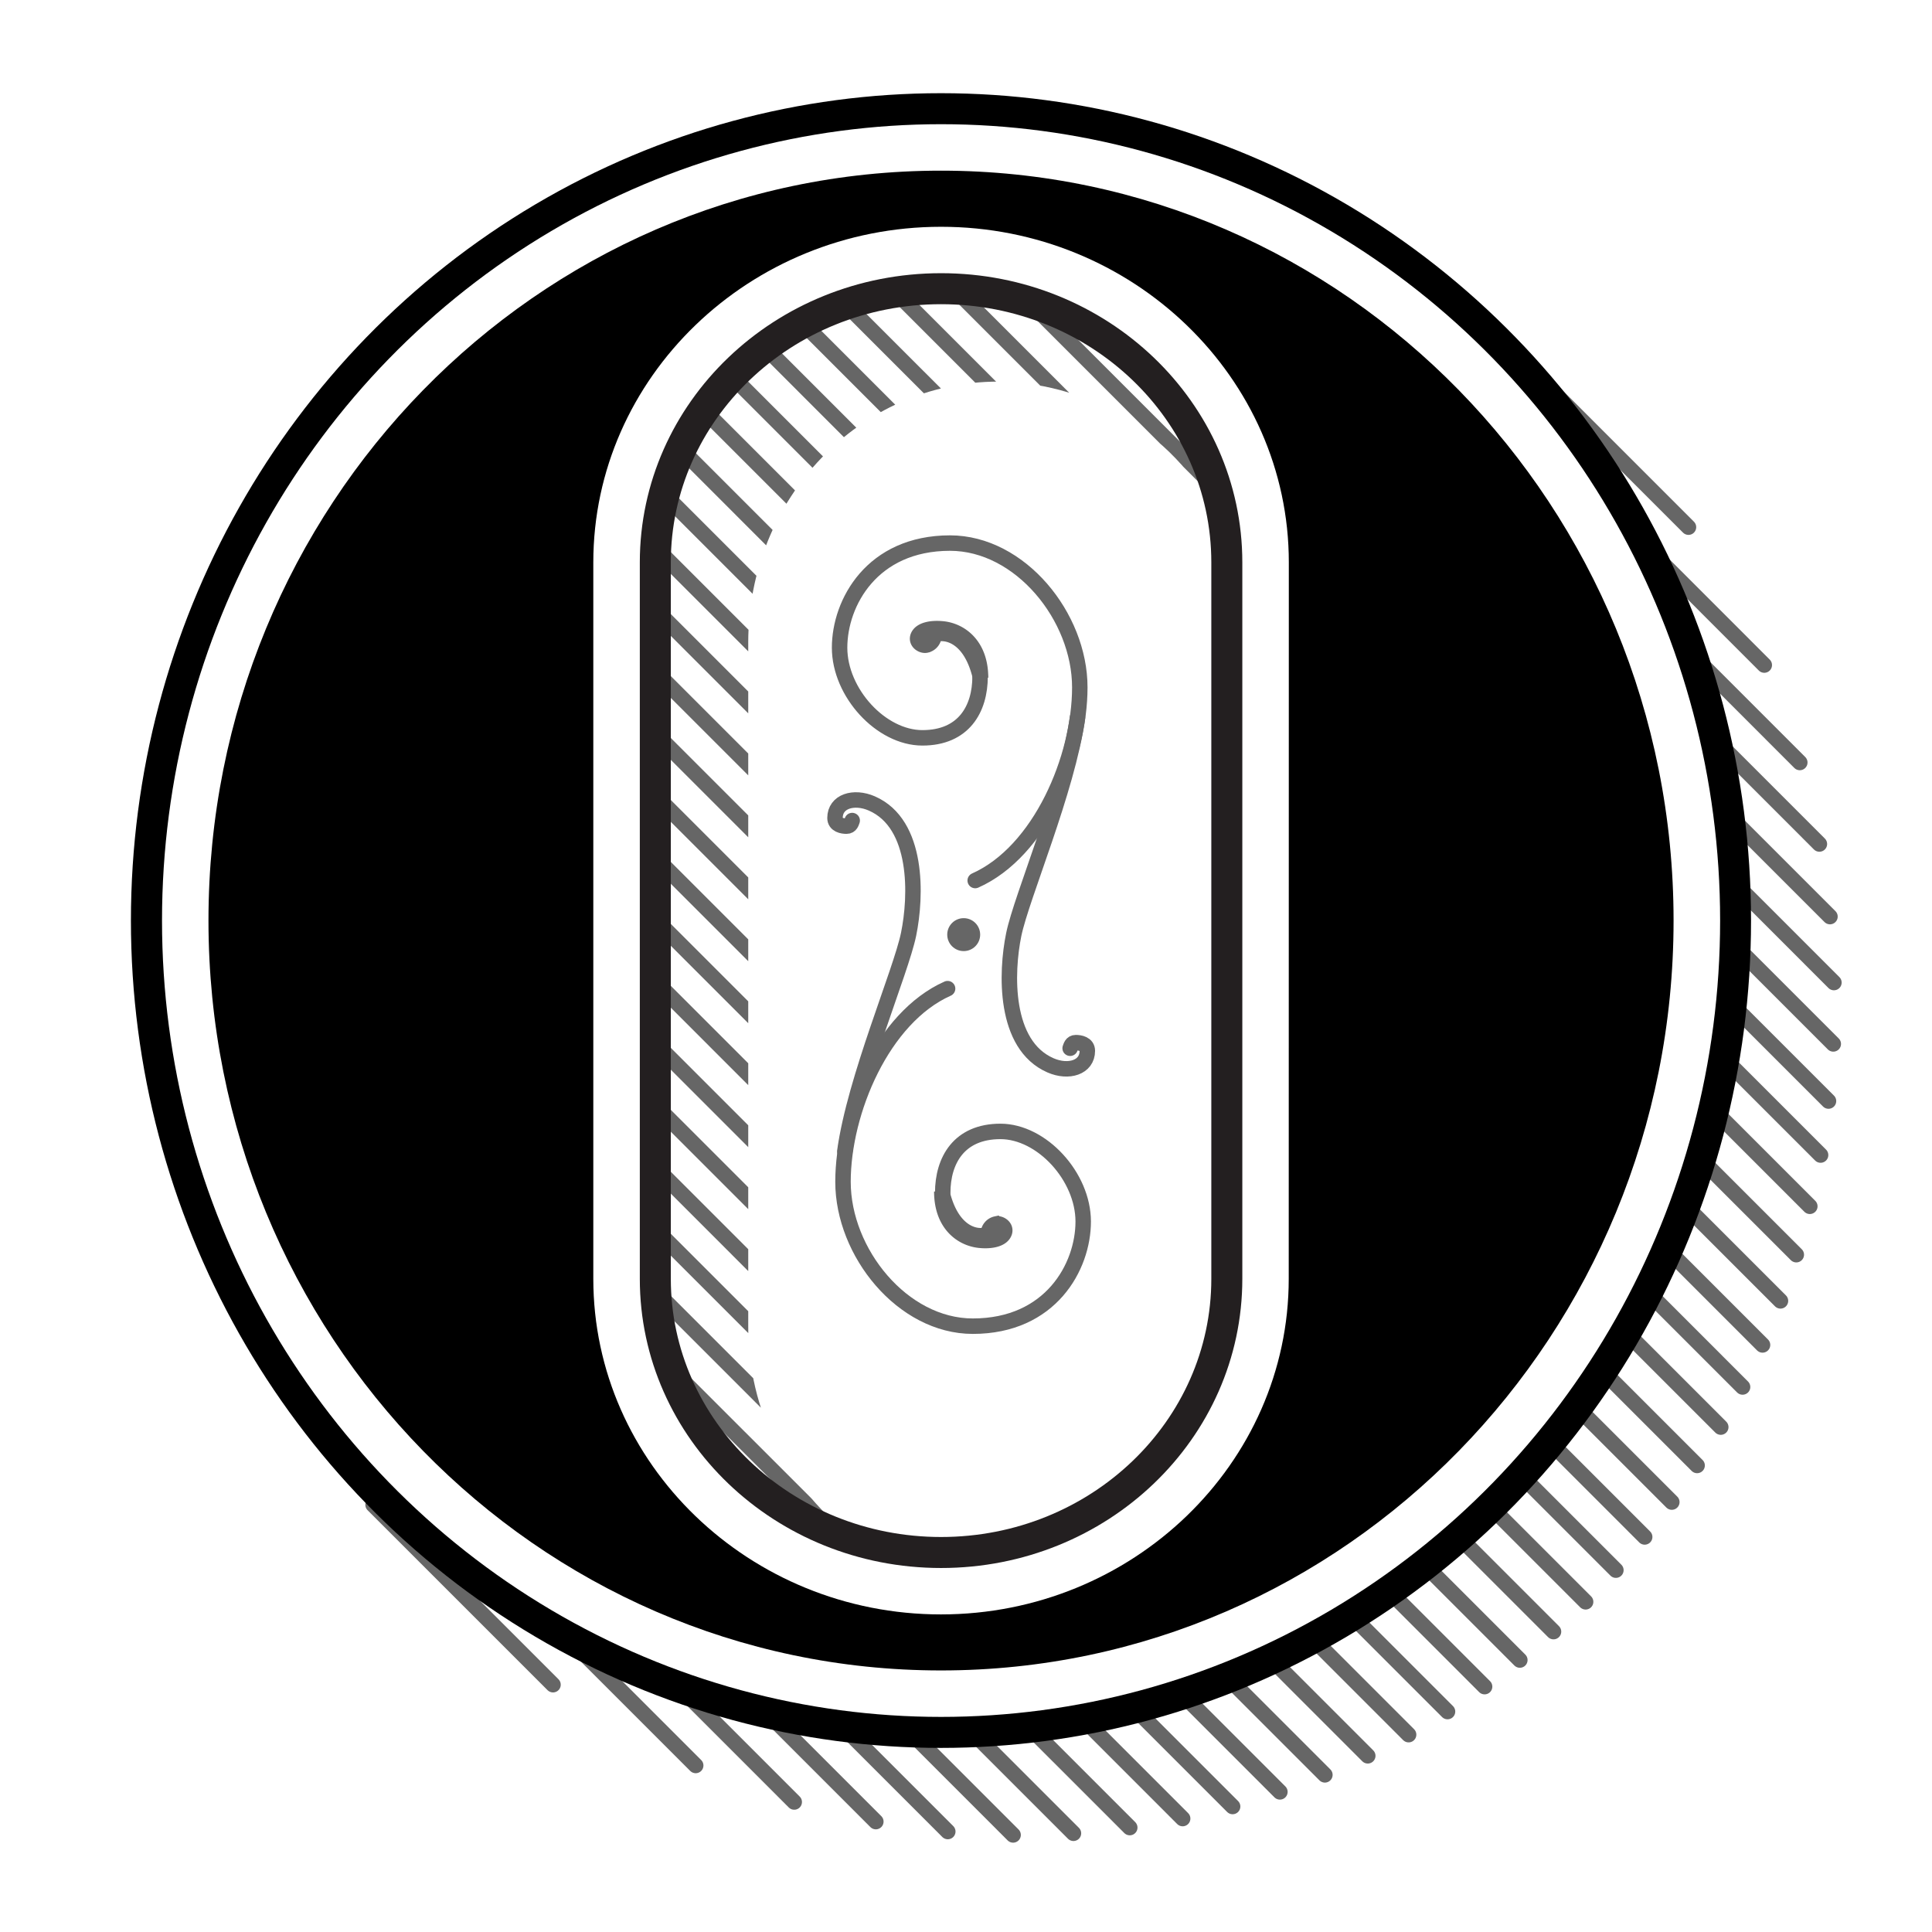<svg id="Layer_10" data-name="Layer 10" xmlns="http://www.w3.org/2000/svg" xmlns:xlink="http://www.w3.org/1999/xlink" width="210" height="210" viewBox="0 0 210 210"><defs><style>.cls-1,.cls-3,.cls-7,.cls-9{fill:none;}.cls-2{fill:#fff;}.cls-3,.cls-7{stroke:#666;stroke-width:1.68px;}.cls-3{stroke-linecap:round;}.cls-4{stroke:#000;stroke-width:16.84px;}.cls-5{stroke:#fff;stroke-width:10.1px;}.cls-6{clip-path:url(#clip-path);}.cls-8{fill:#666;}.cls-9{stroke:#231f20;stroke-width:3.37px;}</style><clipPath id="clip-path"><path class="cls-1" d="M81.33,144.06V69.83c0-15.66,12.16-28.35,27.17-28.35A27.13,27.13,0,0,1,133.18,58c-1.61-15-14.83-26.67-30.9-26.67-17.16,0-31.06,13.31-31.06,29.75V139c0,13.37,9.22,24.69,21.91,28.43A28.67,28.67,0,0,1,81.33,144.06Z"/></clipPath></defs><title>2007-03-19-fig7-16</title><rect class="cls-2" width="210" height="210"/><line class="cls-3" x1="40.55" y1="163.56" x2="60.11" y2="183.12"/><line class="cls-3" x1="62.25" y1="178.53" x2="75.62" y2="191.9"/><line class="cls-3" x1="74.18" y1="183.72" x2="86.33" y2="195.87"/><line class="cls-3" x1="83.87" y1="186.67" x2="95.2" y2="198"/><line class="cls-3" x1="91.86" y1="187.92" x2="103.02" y2="199.08"/><line class="cls-3" x1="98.74" y1="188.07" x2="110.12" y2="199.45"/><line class="cls-3" x1="105.62" y1="188.21" x2="116.68" y2="199.27"/><line class="cls-3" x1="72.82" y1="148.68" x2="122.8" y2="198.65"/><line class="cls-3" x1="71.28" y1="140.4" x2="128.55" y2="197.67"/><line class="cls-3" x1="71.23" y1="133.61" x2="133.98" y2="196.36"/><line class="cls-3" x1="71.23" y1="126.87" x2="139.12" y2="194.77"/><line class="cls-3" x1="71.23" y1="120.14" x2="144.01" y2="192.92"/><line class="cls-3" x1="71.23" y1="113.4" x2="148.67" y2="190.85"/><line class="cls-3" x1="71.23" y1="106.66" x2="153.11" y2="188.55"/><line class="cls-3" x1="71.23" y1="99.93" x2="157.34" y2="186.04"/><line class="cls-3" x1="71.23" y1="93.19" x2="161.37" y2="183.33"/><line class="cls-3" x1="71.23" y1="86.46" x2="165.2" y2="180.44"/><line class="cls-3" x1="71.23" y1="79.72" x2="168.86" y2="177.35"/><line class="cls-3" x1="71.23" y1="72.99" x2="172.35" y2="174.11"/><line class="cls-3" x1="71.23" y1="66.25" x2="175.64" y2="170.67"/><line class="cls-3" x1="71.23" y1="59.51" x2="178.77" y2="167.06"/><line class="cls-3" x1="72.2" y1="53.75" x2="181.72" y2="163.27"/><line class="cls-3" x1="74.01" y1="48.82" x2="184.47" y2="159.29"/><line class="cls-3" x1="76.48" y1="44.56" x2="187.04" y2="155.12"/><line class="cls-3" x1="79.54" y1="40.88" x2="189.41" y2="150.76"/><line class="cls-3" x1="83.12" y1="37.72" x2="191.58" y2="146.19"/><line class="cls-3" x1="87.23" y1="35.1" x2="193.53" y2="141.4"/><line class="cls-3" x1="91.94" y1="33.08" x2="195.25" y2="136.38"/><line class="cls-3" x1="97.36" y1="31.76" x2="196.72" y2="131.12"/><line class="cls-3" x1="103.76" y1="31.42" x2="197.89" y2="125.55"/><line class="cls-3" x1="111.92" y1="32.85" x2="198.75" y2="119.68"/><line class="cls-3" x1="146.37" y1="60.56" x2="199.27" y2="113.47"/><line class="cls-3" x1="158.97" y1="66.42" x2="199.34" y2="106.8"/><line class="cls-3" x1="158.97" y1="59.69" x2="198.91" y2="99.63"/><line class="cls-3" x1="158.97" y1="52.95" x2="197.76" y2="91.74"/><line class="cls-3" x1="158.97" y1="46.21" x2="195.63" y2="82.88"/><line class="cls-3" x1="158.97" y1="39.48" x2="191.77" y2="72.29"/><line class="cls-3" x1="158.97" y1="32.74" x2="183.53" y2="57.3"/><ellipse class="cls-4" cx="102.28" cy="100.06" rx="79.63" ry="81.51"/><ellipse class="cls-5" cx="102.29" cy="100.06" rx="79.63" ry="81.51"/><path d="M102.28,18.55c-44,0-79.62,36.49-79.62,81.51s35.65,81.51,79.62,81.51,79.63-36.5,79.63-81.51S146.26,18.55,102.28,18.55ZM140.08,139c0,20.12-17,36.48-37.8,36.48S64.49,159.12,64.49,139V61.12c0-20.12,16.95-36.48,37.8-36.48s37.8,16.37,37.8,36.48Z"/><path class="cls-2" d="M140.08,139c0,20.12-17,36.48-37.8,36.48S64.49,159.12,64.49,139V61.13c0-20.12,17-36.48,37.8-36.48s37.8,16.37,37.8,36.48Z"/><g class="cls-6"><line class="cls-3" x1="40.55" y1="163.56" x2="60.11" y2="183.12"/><line class="cls-3" x1="62.25" y1="178.53" x2="75.62" y2="191.9"/><line class="cls-3" x1="74.18" y1="183.72" x2="86.33" y2="195.87"/><line class="cls-3" x1="83.87" y1="186.67" x2="95.2" y2="198"/><line class="cls-3" x1="91.86" y1="187.92" x2="103.02" y2="199.08"/><line class="cls-3" x1="98.74" y1="188.07" x2="110.12" y2="199.45"/><line class="cls-3" x1="105.62" y1="188.21" x2="116.68" y2="199.27"/><line class="cls-3" x1="72.82" y1="148.68" x2="122.8" y2="198.65"/><line class="cls-3" x1="71.28" y1="140.4" x2="128.55" y2="197.67"/><line class="cls-3" x1="71.23" y1="133.61" x2="133.98" y2="196.36"/><line class="cls-3" x1="71.23" y1="126.87" x2="139.12" y2="194.77"/><line class="cls-3" x1="71.23" y1="120.14" x2="144.01" y2="192.92"/><line class="cls-3" x1="71.23" y1="113.4" x2="148.67" y2="190.85"/><line class="cls-3" x1="71.23" y1="106.66" x2="153.11" y2="188.55"/><line class="cls-3" x1="71.23" y1="99.93" x2="157.34" y2="186.04"/><line class="cls-3" x1="71.23" y1="93.19" x2="161.37" y2="183.33"/><line class="cls-3" x1="71.23" y1="86.46" x2="165.2" y2="180.44"/><line class="cls-3" x1="71.23" y1="79.72" x2="168.86" y2="177.35"/><line class="cls-3" x1="71.23" y1="72.99" x2="172.35" y2="174.11"/><line class="cls-3" x1="71.23" y1="66.25" x2="175.64" y2="170.67"/><line class="cls-3" x1="71.23" y1="59.51" x2="178.77" y2="167.06"/><line class="cls-3" x1="72.2" y1="53.75" x2="181.72" y2="163.27"/><line class="cls-3" x1="74.01" y1="48.82" x2="184.47" y2="159.29"/><line class="cls-3" x1="76.48" y1="44.56" x2="187.04" y2="155.12"/><line class="cls-3" x1="79.54" y1="40.88" x2="189.41" y2="150.76"/><line class="cls-3" x1="83.12" y1="37.72" x2="191.58" y2="146.19"/><line class="cls-3" x1="87.23" y1="35.1" x2="193.53" y2="141.4"/><line class="cls-3" x1="91.94" y1="33.08" x2="195.25" y2="136.38"/><line class="cls-3" x1="97.36" y1="31.76" x2="196.72" y2="131.12"/><line class="cls-3" x1="103.76" y1="31.42" x2="197.89" y2="125.55"/><line class="cls-3" x1="111.92" y1="32.85" x2="198.75" y2="119.68"/><line class="cls-3" x1="146.37" y1="60.56" x2="199.27" y2="113.47"/><line class="cls-3" x1="158.97" y1="66.42" x2="199.34" y2="106.8"/><line class="cls-3" x1="158.97" y1="59.69" x2="198.91" y2="99.63"/><line class="cls-3" x1="158.97" y1="52.95" x2="197.76" y2="91.74"/><line class="cls-3" x1="158.97" y1="46.21" x2="195.63" y2="82.88"/><line class="cls-3" x1="158.97" y1="39.48" x2="191.77" y2="72.29"/><line class="cls-3" x1="158.97" y1="32.74" x2="183.53" y2="57.3"/></g><path class="cls-3" d="M106,95.71c7.06-3.14,11.37-13.33,11.37-21s-6.47-15.68-14.11-15.68c-8.47,0-12,6.47-12,11.37s4.51,9.8,9,9.8,6.27-3.13,6.27-6.67"/><path class="cls-7" d="M106.58,73.66c0-3.53-2.17-5.1-4.11-5.3-1.27-.13-2.45.12-2.7.86-.19.59.49,1,.9.9a1.08,1.08,0,0,0,.85-1.12C102.58,68.56,105.47,68.84,106.58,73.66Z"/><circle class="cls-8" cx="104.75" cy="101.59" r="1.79"/><path class="cls-3" d="M117.12,78c-1.1,7.9-6.08,19.45-6.93,23.58s-1.1,12,4,14.22c1.95.85,4,.24,4-1.58,0-.76-.81-.89-1.26-.89s-.53.41-.61.61"/><path class="cls-3" d="M103,107.46c-7.06,3.14-11.37,13.33-11.37,21s6.47,15.69,14.11,15.69c8.47,0,12-6.47,12-11.37s-4.51-9.8-9-9.8-6.27,3.14-6.27,6.67"/><path class="cls-7" d="M102.37,129.52c0,3.53,2.16,5.09,4.11,5.29,1.27.13,2.45-.12,2.7-.87.19-.59-.49-1-.9-.9a1.08,1.08,0,0,0-.85,1.12C106.37,134.62,103.48,134.33,102.37,129.52Z"/><path class="cls-3" d="M91.83,125.13c1.09-7.9,6.08-19.45,6.93-23.58s1.1-12-4-14.22c-1.95-.85-4-.24-4,1.58,0,.76.81.89,1.26.89s.53-.41.61-.61"/><path class="cls-9" d="M102.29,31.38c-17.16,0-31.06,13.31-31.06,29.75V139c0,16.43,13.9,29.75,31.06,29.75s31.06-13.32,31.06-29.75V61.13C133.35,44.69,119.44,31.38,102.29,31.38Z"/></svg>